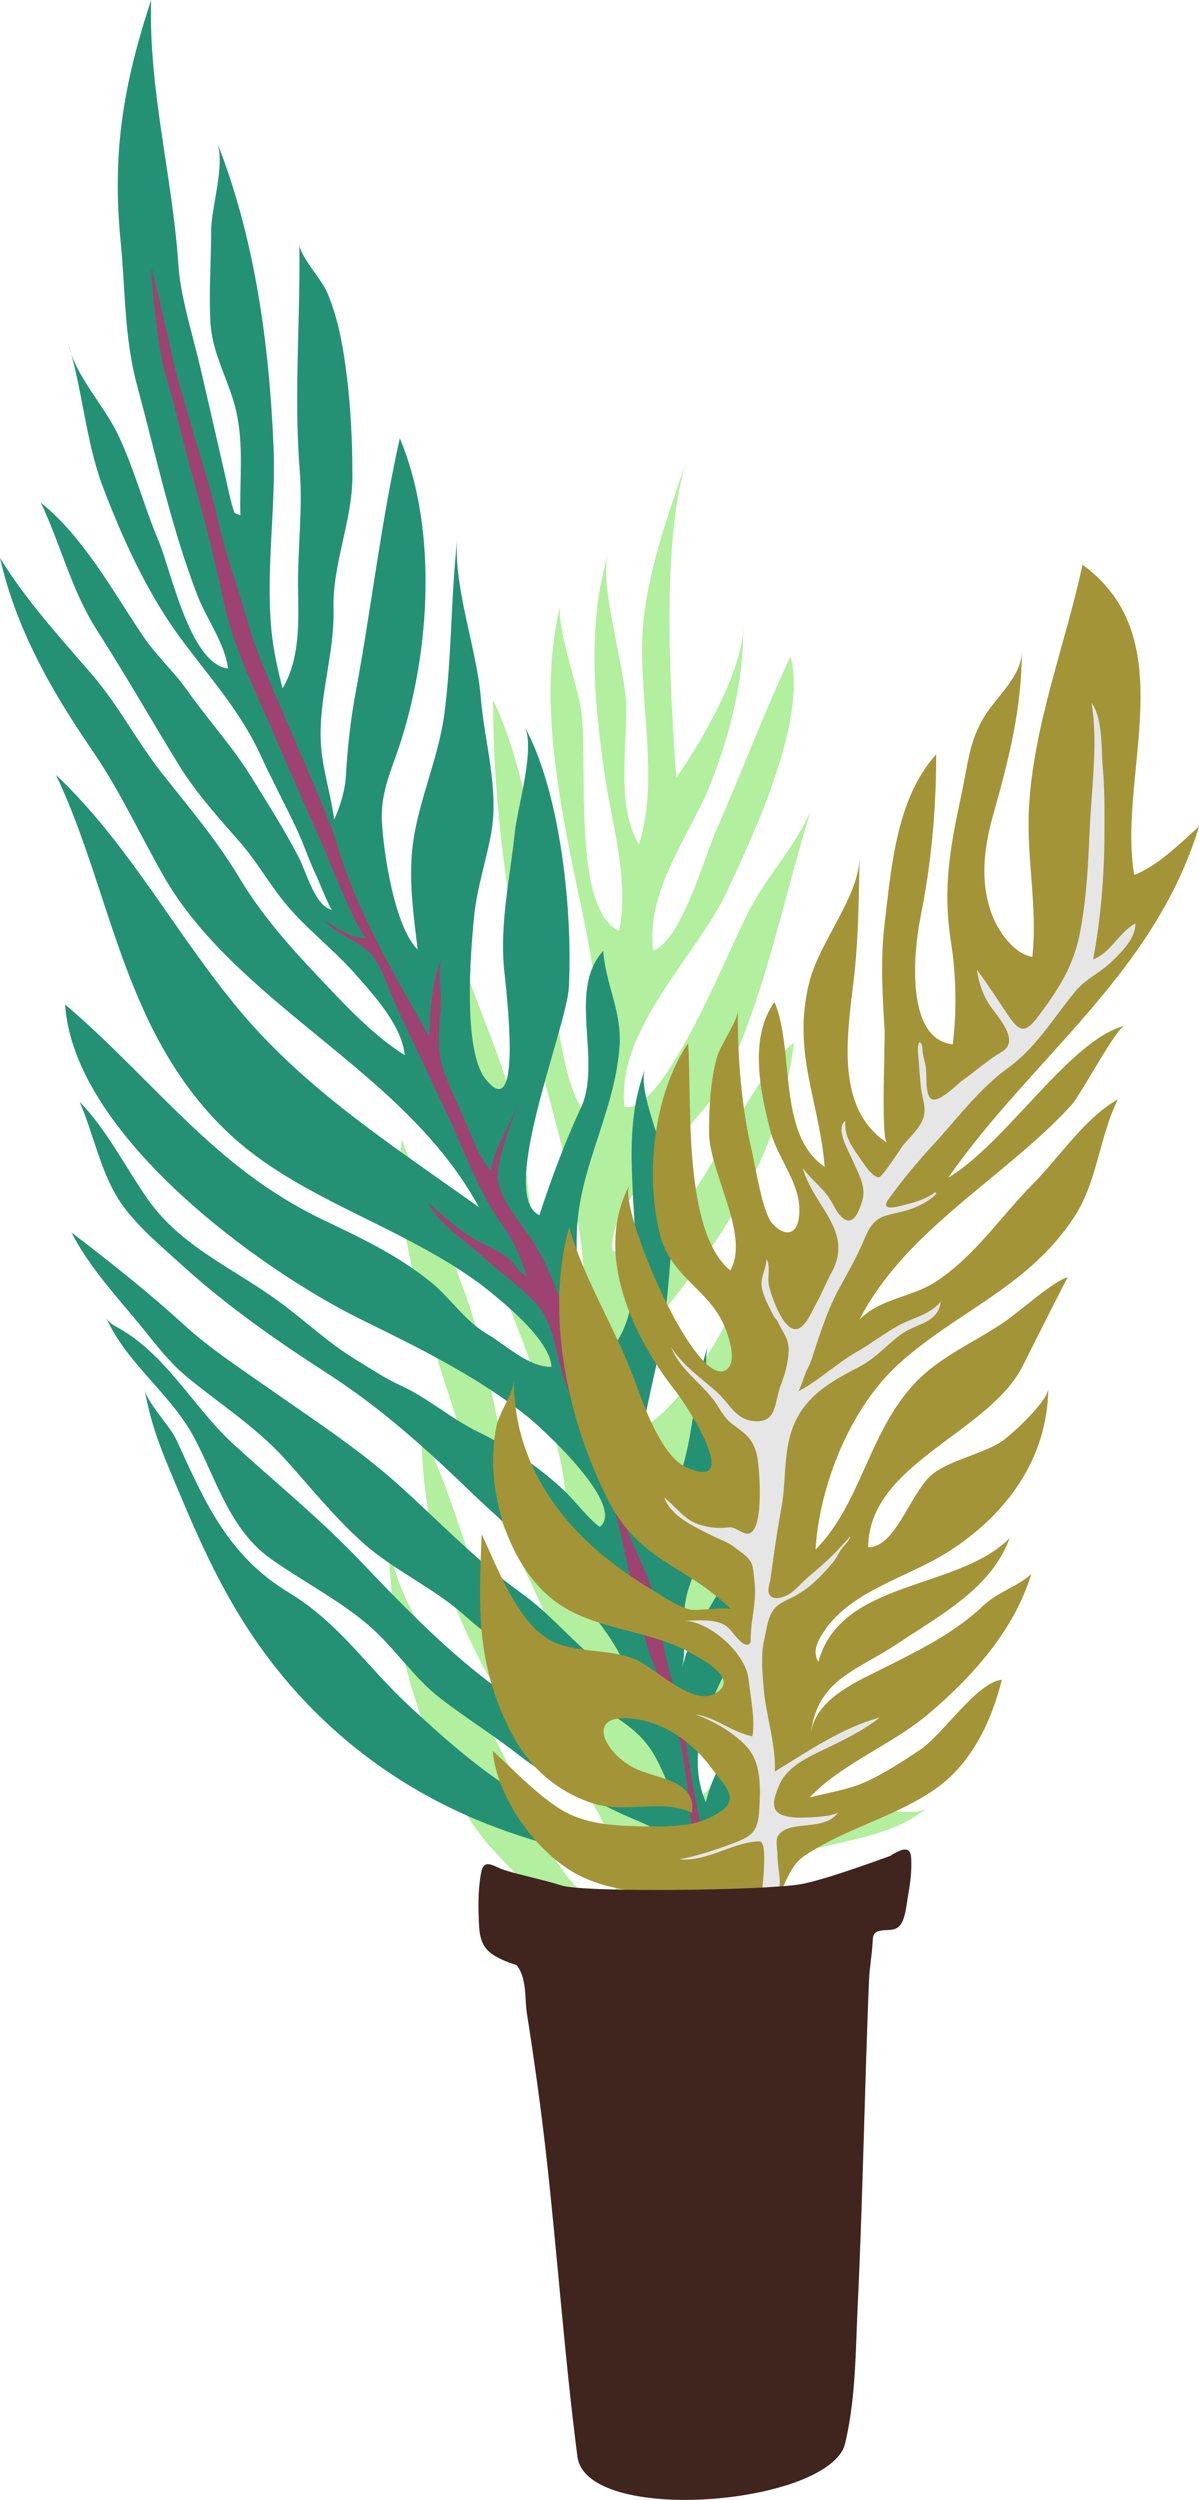 <?xml version="1.0" encoding="utf-8"?>
<!-- Generator: Adobe Illustrator 16.0.0, SVG Export Plug-In . SVG Version: 6.00 Build 0)  -->
<!DOCTYPE svg PUBLIC "-//W3C//DTD SVG 1.1//EN" "http://www.w3.org/Graphics/SVG/1.1/DTD/svg11.dtd">
<svg version="1.1" id="Layer_1" xmlns="http://www.w3.org/2000/svg" xmlns:xlink="http://www.w3.org/1999/xlink" x="0px" y="0px"
	 width="186.288px" height="388.137px" viewBox="0 0 186.288 388.137" enable-background="new 0 0 186.288 388.137"
	 xml:space="preserve">
<g>
	<path fill="#B2EF9E" d="M113.744,295.057c-4.349,6.811-3.501,17.11-9.997,21.699c-7.598-12.383-17.936-19.524-27.168-29.557
		c-9.273-10.076-17.083-34.218-16.012-49.469c-0.745,10.604,11.823,24.342,16.257,32.122c4.951,8.688,9.119,23.889,18.163,26.671
		c4.707-16.06-13.879-26.58-19.746-37.489c-5.937-11.037-9.67-22.718-9.747-36.451c4.532,8.104,6.569,18.272,10.485,26.708
		c1.724,3.714,4.35,10.654,7.443,12.824c6.69,4.693,4.87-2.736,2.565-8.43c-5.108-12.617-11.666-22.684-15.969-36.183
		c-3.927-12.318-9.069-26.963-7.605-40.569c4.37,10.999,9.433,20.492,12.504,32.585c2.11,8.308,4.792,28.141,11.426,31.857
		c6.007-10.69-6.862-35.55-9.9-46.165c-4.882-17.06-5.787-32.832-6.023-50.977c2.77,10.749,8.118,20.238,10.367,31.54
		c2.041,10.256,1.546,24.42,8.126,31.943c6.274-9.428-5.567-41.391-7.374-52.52c-2.625-16.18-4.942-29.723-4.925-46.555
		c4.712,9.998,6.374,21.878,8.071,33.212c1.035,6.919,1.996,28.886,7.102,31.463c3.672-11.658-0.659-28.132-2.99-39.736
		c-2.441-12.15-4.958-26.776-1.713-39.688c-0.751,2.993,2.653,12.616,3.162,16.031c1.24,8.332-1.5,31.181,5.942,34.589
		c1.636-7.674-1.171-16.737-2.261-24.358c-1.625-11.374-2.725-23.167,0.566-34.251c-1.455,4.897,2.658,17.893,2.796,23.442
		c0.163,6.616-1.587,15.819,1.979,21.759c3.439-10.673-0.508-23.936,0.738-35.057c0.992-8.862,4.484-18.065,6.787-24.888
		c-4.145,12.277-2.664,36.329-1.723,49.573c3.513-4.933,10.584-16.816,10.365-23.638c0.268,8.341-2.165,17.418-5.082,24.731
		c-3.073,7.707-10.11,16.572-8.851,25.798c4.431-1.801,7.735-14.079,9.921-19.054c3.881-8.832,7.32-17.983,11.403-26.67
		c2.67,10.009-5.851,27.848-9.873,36.519c-4.509,9.719-17.319,21.516-15.921,33.418c6.182,1.347,16.154-24.613,19.637-31.001
		c2.853-5.229,6.925-9.51,9.301-14.981c-4.352,14.125-6.998,28.192-13.137,41.268c-3.268,6.958-18.794,19.114-17.645,27.087
		c11.678,1.043,19.168-25.125,28.16-32.356c-2.195,19.37-14.449,35.339-25.195,47.462c-6.472,7.302-5.629,19.104,4.191,10.582
		c7.999-6.94,12.143-19.688,18.988-27.88c-2.314,8.814-6.037,17.683-9.129,26.065c-3.32,9.002-9.705,13.086-13.28,20.997
		c-5.366,11.872,3.837,10.536,9.104,3.191c4.442-6.192,7.209-14.8,12.38-19.671c-1.665,9.496-3.786,17.02-8.233,25.266
		c-2.244,4.163-8.882,9.891-8.367,15.064c6.926,2.097,14.109-13.987,18.91-18.817c-2.008,15.774-15.203,23.889-20.635,35.876
		c4.066,6.859,13.691-11.42,18.815-12.02c-1.654,0.194-7.616,11.263-9.127,13.209c-3.321,4.279-8.772,9.086-7.964,16.107
		c0.354,3.067,7.989-8.295,8.176-8.568c3.147-4.606,5.725-7.459,10.463-9.354c5.131-2.052,18.396,4.058,21.71,1.224
		C135.431,288.058,120.487,284.493,113.744,295.057z"/>
	<path fill="#249175" d="M11.151,111.706c1.147,1.797,2.335,3.562,3.517,5.307c4.04,5.962,7.037,12.461,10.613,18.768
		c3.999,7.048,9.607,12.682,15.692,18.033c11.861,10.429,25.696,19.382,33.433,33.608c-13.183-9.406-26.718-18.076-37.076-30.419
		c-10.063-11.992-17.194-25.856-28.628-36.69c8.681,18.316,10.292,39.607,26.352,55.178c7.72,7.484,17.936,11.643,27.342,16.517
		c4.784,2.479,9.528,5.14,13.729,8.539c2.991,2.418,9.304,7.691,9.561,11.66c-3.487,0.141-7.152-3.446-9.982-5.084
		c-3.538-2.049-5.72-5.645-8.874-8.159c-5.301-4.227-10.68-6.722-16.758-9.635c-16.853-8.077-25.892-21.371-39.955-33.383
		c1.278,20.047,29.831,40.977,46.039,48.943c8.965,4.407,18.1,8.853,25.92,15.155c1.964,1.583,15.335,13.69,11.105,17.034
		c-2.173-1.679-3.662-3.896-5.684-5.795c-3.834-3.601-8.569-6.717-13.291-9.013c-4.201-2.042-7.649-5.185-11.919-7.137
		c-2.556-1.168-4.655-2.608-7.06-4.074c-4.281-2.609-7.771-5.978-11.826-8.944c-7.192-5.264-15.321-8.557-20.51-16.025
		c-3.498-5.033-6.426-10.874-10.523-15.023c2.258,5.166,3.333,11.431,6.668,16.062c2.487,3.454,6.243,6.57,9.402,9.441
		c6.838,6.215,14.668,11.673,22.452,16.688c8.527,5.493,15.576,11.923,22.878,18.976c5.122,4.945,10.715,9.034,15.238,14.65
		c2.925,3.632,8.141,9.364,8.748,14.319c-2.115,0.057-4.883-3.22-6.425-4.566c-3.493-3.052-6.445-6.513-10.276-9.252
		c-6.979-4.989-12.878-11.257-19.25-16.958c-6.227-5.574-13.548-10.319-20.396-15.121c-4.342-3.045-8.892-6.023-12.805-9.598
		c-5.657-5.167-11.452-9.737-17.523-14.38c-0.082-0.102-0.077-0.104,0.013-0.008c2.363,4.713,6.402,9.322,9.795,13.345
		c2.683,3.18,4.977,6.5,8.195,9.149c5.069,4.173,10.7,7.753,15.136,12.647c4.03,4.447,7.85,9.267,12.381,13.261
		c4.645,4.095,10.732,6.794,15.504,11.026c7.206,6.393,15.127,10.497,23.152,15.598c3.528,2.243,5.616,4.191,7.351,7.979
		c0.916,2,3.039,6.18-0.861,5.322c-2.07-0.455-4.27-3.402-5.721-4.837c-4.157-4.107-8.986-6.269-13.937-9.389
		c-9.917-6.249-18.117-14.668-26.264-23.219c-6.102-6.405-12.983-11.984-19.506-17.942c-6.396-5.844-10.621-14.284-18.453-18.378
		c-0.599-0.312-1.02-0.749-1.331-1.192c3.262,7.144,10.069,11.75,13.694,18.626c3.487,6.615,5.5,14.241,11.944,18.777
		c4.876,3.433,10.658,6.422,15.156,10.298c4.046,3.487,6.919,8.108,11.248,11.415c3.965,3.029,8.053,5.565,11.973,8.643
		c4.877,3.829,10.548,6.55,16.152,9.231c1.169,0.56,11.465,4.499,5.836,4.602c-1.866,0.034-4.505-1.093-6.611-1.72
		c-0.361-0.108-0.709-0.201-1.035-0.271c-3.203-0.688-6.3-1.736-9.269-3.123c-8.428-3.938-15.446-10.177-22.199-16.453
		c-6.437-5.982-10.782-12.759-18.494-17.414c-9.487-5.727-13.057-13.999-17.498-23.715c-1.036-2.265-4.6-5.759-4.951-7.897
		c1.032,6.291,3.338,11.225,5.745,16.949c3.649,8.68,7.349,16.49,12.945,24.094c4.893,6.647,10.86,12.552,17.596,17.325
		c9.332,6.611,18.939,10.494,29.983,13.275c3.652,0.92,7.042,2.195,10.58,3.376c2.339,0.781,4.296,1.019,5.587,3.307
		c5.014,8.881,6.648-4.277,9.389-8.568c1.842-2.884,4.262-4.378,5.409-7.802c1.956-5.838,2.712-19.477,0.513-25.576
		c-3.948,3.58-3.096,10.077-4.789,14.713c-1.67,4.572-4.746,8.244-5.759,13.066c-5.351-12.59,7.849-24.648,9.849-36.477
		c0.122-0.719-0.799-12.973-2.147-11.303c-3.324,4.108-2.897,9.694-5.258,14.213c-2.341,4.479-4.924,7.464-6.146,12.755
		c0.81-3.503-0.238-7.693,0.763-11.524c0.834-3.187,2.558-6.114,3.172-9.329c0.964-5.032,0.861-10.726,0.922-15.841
		c0.041-3.607-1.849-10.385-0.793-13.607c-3.328,10.155-1.625,20.159-9.174,28.722c-4.437-9.347,1.558-23.816,2.516-33.426
		c0.719-7.226,1.615-14.835,0.421-22.055c-0.603-3.636-4.812-12.712-3.562-16.027c-2.369,6.288-2.271,12.236-1.912,19.524
		c0.363,7.381,2.066,22.137-6.135,26.048c-1.873-6.177-3.149-16.22-2.367-22.807c1.072-9.02,5.838-17.121,6.438-26.394
		c0.344-5.32-2.178-9.518-2.537-14.682c-5.665,6.108-0.096,17.148-3.498,24.418c-2.565,5.483-4.551,10.919-6.434,16.61
		c-6.524-3.044,4.28-29.17,4.587-35.38c0.643-13.07-1.612-30.997-6.911-40.525c1.773,3.188-1.103,12.795-1.473,16.361
		c-0.737,7.088-2.349,14.1-1.686,21.268c0.272,2.935,3.044,24.772-2.933,17.054c-3.455-4.461-2.298-19.443-1.708-25.217
		c0.451-4.393,1.79-8.297,2.618-12.712c1.31-7.004-1.043-14.345-1.59-21.227c-0.599-7.523-4.455-17.725-3.607-24.992
		c-1.063,9.115-0.863,18.353-2.039,27.451c-0.951,7.361-4.502,14.505-5.066,21.833c-0.397,5.167,0.331,9.875,0.896,14.823
		c-3.514-3.365-5.313-14.939-5.547-19.937c-0.169-3.595,0.894-6.545,2.048-9.726c5.356-14.748,6.92-34.988,0.734-49.693
		c-2.931,13.047-4.413,26.324-6.856,39.43c-0.86,4.616-1.262,8.711-1.553,13.332c-0.137,2.17-1.09,4.975-1.793,6.438
		c-0.489-3.873-1.833-7.816-2.057-11.762c-0.404-7.139,2.144-13.978,1.964-21.016c-0.179-6.942,2.924-13.522,2.93-20.562
		c0.006-6.622-0.421-13.845-1.595-20.368c-0.509-2.835-1.238-5.6-2.376-8.252c-0.776-1.808-4.247-5.664-4.273-7.36
		c0.179,11.506-0.878,23.612,0.053,35.02c0.511,6.267-0.368,12.521-0.247,18.771c0.098,5.035,0.254,10.661-2.415,15.156
		c-0.725-2.747-1.444-6.04-1.723-8.94c-0.917-9.552,0.721-19.065,0.318-28.657c-0.661-15.741-2.896-32.419-8.802-47.237
		c1.377,3.453-0.883,10.073-0.888,13.854c-0.005,4.649-0.372,9.529-0.109,14.178c0.282,4.978,2.87,8.938,3.975,13.656
		c1.255,5.354,0.52,10.87,0.68,16.303c-0.093-0.034-0.8-0.341-0.922-0.405c-0.363-1.05-0.635-2.122-0.879-3.202
		c-0.208-0.918-0.396-1.841-0.606-2.76c-1.257-5.514-2.514-10.981-3.786-16.466c-1.191-5.137-3.105-11.003-3.453-16.188
		C26.787,27.31,23.067,13.949,23.48,0c-4.36,13.247-6.079,23.78-4.739,37.464c0.759,7.744,0.556,15.019,2.578,22.471
		c2.96,10.908,5.279,21.957,9.369,32.548c1.367,3.541,4.301,7.503,4.736,11.306c-5.868-0.627-8.848-15.214-10.73-19.67
		c-2.312-5.474-3.793-11.235-6.348-16.621c-2.129-4.489-6.67-9.203-7.702-14.016c2.185,7.08,2.685,15.128,5.381,22.22
		c2.956,7.776,6.702,16.025,11.615,22.814c4.47,6.175,9.506,11.532,12.73,18.503c1.778,3.844,3.78,7.622,5.587,11.41
		c1.204,2.522,2.056,5.186,3.268,7.708c0.317,0.657,2.05,5.07,2.395,5.137c-2.639-0.512-3.993-5.766-5.079-7.905
		c-2.259-4.449-4.801-8.357-7.395-12.579c-2.975-4.84-6.759-8.924-10.043-13.584c-2.122-3.01-4.82-5.389-6.914-8.503
		c-4.698-6.988-9.22-15.325-15.851-20.669c3.024,6.332,4.779,13.654,8.688,19.759c4.408,6.884,8.484,14,12.738,20.943
		c2.664,4.349,6.186,8.22,9.552,12.063c2.476,2.829,4.292,6.047,6.614,8.973c3.342,4.213,7.718,7.437,11.268,11.456
		c2.931,3.32,7.251,8.041,7.686,12.605c-5.101-3.201-9.588-8.145-13.72-12.496c-4.437-4.673-8.676-9.546-11.997-15.093
		c-3.471-5.798-7.868-10.953-12.042-16.244c-3.835-4.859-6.663-10.408-10.738-15.161C9.417,99.043,3.955,93.139,0,86.601
		C2.039,95.622,6.112,103.817,11.151,111.706z"/>
	<path fill="#9E4271" d="M25.521,57.38c-0.888-3.014-2.064-13.641-1.981-15.833c1.198,4.872,2.354,9.776,3.432,14.679
		c0.997,4.54,5.96,20.11,6.679,23.564c1.291,6.202,3.61,12.21,5.266,18.209c1.503,5.446,11.727,27.087,13.448,33.076
		c2.926,10.186,9.128,20.699,14.327,29.851c0.208-4.093,0.279-8.663,2.08-12.441c-0.987,2.07-0.053,5.861-0.296,8.201
		c-0.327,3.163-0.615,6.705,0.514,9.752c0.978,2.64,2.34,5.43,3.486,8.094c1.057,2.455,1.998,5.221,3.792,7.177
		c0.612-3.711,3.189-7.534,4.349-10.454c-1.169,2.944-2.714,6.975-3.218,10.123c-0.669,4.173,3.354,8.112,5.47,11.486
		c2.759,4.396,4.153,8.956,5.758,13.729c0.779,2.315,1.255,4.609,1.788,6.92c1.109,4.823,2.968,9.57,4.229,14.46
		c0.772,2.997,1.63,6.041,2.606,8.967c1.178,3.528,3.178,6.77,4.141,10.237c1.279,4.612,1.619,9.417,3.117,13.999
		c1.932,5.918,2.199,11.848,3.539,17.967c0.403,1.844,0.707,3.49,0.762,5.371c0.137,4.682,0.798,9.229,1.019,13.9
		c0.17,3.575-1.276,7.149-1.781,1.248c-0.501-5.838-0.206-11.709-0.761-17.591c-0.742-7.868-1.607-14.286-4.883-21.655
		c-3.695-8.312-4.496-17.496-6.968-26.176c-2.141-7.52-6.063-14.166-8.209-21.611c-0.987-3.423-1.433-7.51-3.861-10.159
		c-2.511-2.741-5.874-5.078-8.64-7.603c-2.742-2.501-6.354-4.639-8.232-8.118c2.649,2.243,4.877,4.383,7.976,6.068
		c1.426,0.776,3.05,1.377,4.3,2.363c1.204,0.95,1.794,2.449,3.101,2.972c-0.9-2.734-2.085-5.608-3.791-7.933
		c-3.765-5.133-6.099-12.022-8.824-17.726c-2.636-5.516-5.24-11.047-7.823-16.588c-1.151-2.471-2.149-6.217-4.088-8.074
		c-2.024-1.94-4.955-2.657-6.938-4.893c1.736,0.958,4.586,3.038,6.612,2.673c-1.086,0.195-6.298-13.081-6.911-14.446
		c-2.458-5.485-4.888-10.984-7.251-16.512c-2.915-6.817-6.561-13.977-8.109-21.278c-1.309-6.175-2.829-12.336-4.549-18.406
		C28.533,69.102,27.241,63.22,25.521,57.38z"/>
	<path fill="#A39438" d="M127.979,286.336c5.478-2.964,11.771-4.811,16.96-8.308c5.904-3.979,9.028-10.51,10.716-17.22
		c-3.714,0.245-9.232,8.534-12.65,10.825c-2.666,1.787-5.781,3.824-8.711,5.111c-2.663,1.171-5.751,1.587-8.523,2.355
		c0.592-0.631,1.227-1.229,1.896-1.801c4.916-4.205,11.662-7.008,16.614-11.21c6.789-5.764,13.335-13.02,15.946-21.723
		c-1.931,1.896-5.101,2.693-7.56,5.021c-4.568,4.323-10.448,7.131-15.911,9.865c-4.173,2.088-10.149,4.733-10.805,10.005
		c1.073-8.642,7.096-9.758,13.865-14.295c6.568-4.4,14.256-8.44,17.063-16.196c0.188-0.192,0.192-0.188,0.006,0.024
		c-8.109,8.196-26.252,6.393-29.74,19.254c-0.959-1.661-0.17-3.202,1.03-4.969c4.103-6.037,12.897-8.243,18.829-11.939
		c9.252-5.765,15.755-14.563,15.874-25.587c-0.021,1.994-5.897,7.408-7.38,8.334c-3.031,1.896-7.023,2.564-10.16,4.648
		c-1.455,0.967-2.659,2.904-3.85,4.93c-1.912,3.256-3.785,6.738-6.592,6.785c0.03-13.03,18.775-17.713,24.01-28.185
		c0.005-0.008,0.01-0.017,0.014-0.026c2.352-4.684,4.634-9.217,6.971-13.746c-2.521,0.785-7.301,5.266-10.188,7.186
		c-3.994,2.659-8.311,4.609-11.785,7.587c-8.806,7.542-9.604,19.875-17.209,27.532c0.613-10.039,5.428-22.08,13.002-28.899
		c9.084-8.179,20.039-11.854,27.169-22.711c3.665-5.582,3.904-12.495,6.812-18.284c-4.882,2.592-9.196,9.078-13.106,13.015
		c-5.094,5.127-8.847,11.005-14.99,15.149c-3.883,2.62-8.699,2.619-12.069,6.021c4.911-9.507,13.352-16.073,21.412-22.775
		c3.997-3.323,8.007-6.669,11.513-10.522c1.549-1.704,6.941-11.983,8.275-12.325c-8.525,2.187-18.323,18.151-27.414,23.605
		c12.843-18.489,32.047-31.654,38.975-54.54c-3.218,2.893-6.535,6.16-10.062,7.517c-2.648-15.466,7.838-36.656-8.043-48.167
		c-2.557,12.109-7.691,24.974-8.329,38.019c-0.371,7.593,1.384,15.338,0.536,22.864c-2.865-0.43-5.431-4.109-6.4-6.902
		c-1.74-5.014-1.1-10.072,0.309-15.092c2.531-9.024,4.412-16.339,4.48-25.596c-0.03,4.082-3.849,7.032-5.824,10.245
		c-2.382,3.871-2.561,7.368-3.503,11.776c-1.78,8.333-3.034,14.726-1.714,23.157c0.811,5.171,0.947,10.815,0.291,15.992
		c-7.46-0.775-6.045-14.567-5.023-19.671c1.682-8.392,2.458-16.564,2.447-25.35c-6.208,6.866-6.963,17.583-8.011,26.265
		c-0.663,5.502-0.345,10.896-0.016,16.43c0.122,2.038-0.579,16.968,0.373,17.598c-8.493-5.619-5.935-17.867-5.044-26.254
		c0.641-6.039,0.678-11.938,0.795-18.014c-0.118,6.094-6.256,13.171-7.797,19.288c-2.757,10.938,1.551,18.439,2.377,28.74
		c-7.434-5.077-4.623-18.08-7.793-25.591c-3.989,5.509-2.248,13.837-0.623,20.068c1.018,3.889,4.213,7.576,4.463,11.645
		c0.261,4.245-1.889,5.175-4.18,2.666c-1.514-1.655-2.588-8.689-3.146-11.075c-1.676-7.149-2.279-14.713-2.204-22.049
		c-0.019,1.723-2.739,5.392-3.269,7.362c-1.006,3.742-1.21,7.716-1.213,11.573c-0.006,6.244,6.441,16.006,3.299,21.486
		c-7.416-6.146-5.938-26.229-6.555-35.294c-5.386,8.063-6.697,20.382-4.38,29.685c1.641,6.588,7.599,8.507,10.02,14.236
		c0.599,1.416,2.13,5.602,0.255,6.814c-4.799,3.104-16.806-25.258-15.031-28.659c-5.545,10.614,0.506,23.443,7.205,31.979
		c2.039,2.6,10.498,15.871,1.539,11.735c-3.699-1.708-6.52-9.556-7.818-13.158c-2.965-8.22-7.896-15.724-10.261-24.057
		c-3.818,13.514-0.188,30.13,6.032,42.343c4.949,9.719,12.077,9.998,19.191,17.041c-0.568-0.563-5.309,0.251-6.419-0.022
		c-1.97-0.486-3.804-1.771-5.544-2.818c-3.859-2.325-7.564-4.937-10.809-8.077c-6.801-6.582-11.161-15.136-11.014-24.738
		c-0.029,1.887-2.275,4.985-2.715,7.064c-0.662,3.125-0.688,6.389-0.258,9.546c0.833,6.124,3.587,12.779,8.331,16.929
		c6.142,5.373,15.16,4.96,22.077,8.816c2.337,1.304,7.616,4.186,3.753,6.34c-3.496,1.95-9.343-4.062-12.337-5.321
		c-3.949-1.659-8.792-0.961-12.613-2.668c-5.687-2.54-8.963-12.063-11.275-16.757c-0.448,11.176-0.956,20.105,4.626,30.865
		c2.692,5.189,6.832,8.928,12.387,10.822c5.174,1.766,11.003-0.701,15.665,1.56c0.783-5.25-5.826-5.278-9.089-7.013
		c-4.611-2.452-7.257-8.127-0.766-7.671c5.321,0.375,9.985,3.702,13.04,7.933c1.234,1.709,3.333,3.563,2.476,5.324
		c-0.64,1.312-3.766,2.679-5.138,2.993c-2.777,0.636-6.35,0.594-9.227,0.506c-4.565-0.139-8.668-0.491-12.5-3.133
		c-3.538-2.438-6.595-5.673-9.757-8.578c0.637,7.442,7.184,16.523,14.043,19.655c6.374,2.91,12.438,2.2,19.234,2.619
		c3.407,0.21,7.449,3.727,9.893,1.574c2.364-2.085,2.463-5.62,5.258-7.527C125.944,287.492,126.948,286.895,127.979,286.336z"/>
	<path fill="#E6E6E6" d="M171.22,150.551c-1.423,1.049-2.928,1.898-4.135,3.359c-3.516,4.259-6.07,8.73-10.581,11.985
		c-4.367,3.15-7.819,7.843-11.546,11.873c-2.459,2.659-4.739,5.434-6.869,8.361c-1.66,2.283,1.997,1.04,3.174,0.75
		c1.301-0.319,2.922-0.914,4.041-1.768c0.061,0.065,0.135,0.142,0.194,0.209c-1.22,1.33-3.513,2.369-5.302,2.781
		c-0.814,0.188-1.651,0.381-2.471,0.605c-1.985,0.544-2.744,2.033-3.476,3.783c-1.059,2.534-2.482,5.042-3.808,7.445
		c-1.518,2.751-2.555,5.729-3.555,8.696c-0.455,1.353-0.807,2.804-1.511,4.049c-0.31,0.548-1.077,3.215-1.402,3.384
		c3.172-1.651,5.999-4.386,9.212-6.218c2.207-1.26,4.252-2.868,6.474-4.078c2.151-1.173,4.91-1.669,6.511-3.704
		c-0.348,3.323-3.776,3.46-5.896,4.916c-2.394,1.644-4.049,3.827-6.807,5.254c-3.496,1.809-7.117,3.753-9.228,7.218
		c-2.773,4.553-1.909,9.46-2.808,14.483c-0.441,2.468-0.838,4.944-1.197,7.426c-0.179,1.241-0.348,2.482-0.509,3.726
		c-0.108,0.837-0.737,2.131,0.079,2.794c0.594,0.482,1.731,0.144,2.336-0.134c1.321-0.606,2.295-1.921,3.377-2.844
		c1.752-1.494,3.662-3.101,5.172-4.826c0.482-0.55,0.996-1.028,1.424-1.579c-0.162,0.812-0.969,1.411-1.43,2.083
		c-0.473,0.687-0.795,1.461-1.344,2.093c-1.833,2.113-3.483,3.868-5.961,5.183c-0.945,0.501-2.068,0.92-2.855,1.683
		c-1.205,1.168-1.4,3.363-1.775,4.956c-0.564,2.402-0.303,5.141-0.104,7.575c0.343,4.215,1.932,8.802,1.745,12.982
		c4.92-3.018,10.716-6.952,16.318-8.386c-2.818,2.158-5.729,3.54-8.936,5.08c-2.473,1.187-5.488,2.641-6.652,5.302
		c-1.332,3.047-1.502,4.79,2.23,5.127c0.992,0.09,6.373-0.003,6.957-0.901c-2.111,3.244-7.611,1.133-9.385,3.696
		c-0.486,0.703-0.116,2.204-0.125,3.006c-0.018,1.859,0.611,3.704,0.217,5.574c-0.215,1.015-2.174,3.07-2.629,1.133
		c-0.15-0.638,1.12-8.819-0.398-8.797c-4.104,0.077-8.086,3.225-12.435,2.78c2.587-0.45,5.487-1.406,8.063-2.367
		c3.164-1.18,4.148-1.803,4.346-5.252c0.187-3.26,0.407-7.341-1.986-9.911c-2.041-2.191-5.129-3.923-7.916-4.97
		c3.196,0.473,5.73,2.825,8.844,3.409c0.473-2.612-0.327-6.124-0.587-8.791c-0.392-4.017-5.866-8.904-9.886-9.154
		c1.939-0.002,4.118-0.308,5.933,0.55c1.034,0.487,1.585,1.599,2.384,2.357c0.302,0.286,0.805,0.828,1.27,0.816
		c0.78-0.021,0.604-0.725,0.63-1.438c0.095-2.698,0.901-5.329,0.606-8.057c-0.092-0.844-0.135-1.765-0.307-2.589
		c-0.295-1.413-1.721-2.165-2.745-2.983c-1.206-0.963-2.632-1.366-3.984-2.063c-2.579-1.33-5.929-2.8-7.021-5.715
		c1.685,1.296,3.081,3.343,5.14,4.089c1.44,0.521,2.959,0.727,4.48,0.571c0.885-0.09,0.983-0.062,1.783,0.353
		c0.52,0.268,1.25,0.753,1.867,0.538c2.337-0.811,1.511-10.694,1.115-12.241c-0.654-2.549-1.771-3.191-3.856-4.765
		c-1.313-0.991-1.978-2.55-2.974-3.849c-2.015-2.624-5.309-4.838-6.464-8.041c1.53,2.572,4.75,4.91,7.071,6.944
		c1.878,1.646,2.856,4.181,5.561,4.511c3.857,0.471,3.34-2.775,4.373-5.494c0.64-1.681,1.16-3.488,1.239-5.292
		c0.092-2.098-0.947-2.902-1.666-4.602c-0.138-0.325-0.497-0.576-0.656-0.9c-0.653-1.343-1.633-3.046-1.857-4.507
		c-0.237-1.551,0.751-2.872,0.726-4.385c0.688,1.148,0.136,2.799,0.379,4.068c0.271,1.408,2.57,8.535,5.059,6.494
		c1.083-0.888,1.764-2.682,2.428-3.86c0.831-1.469,1.4-3.03,2.208-4.474c3.657-6.537-2.832-10.409-4.415-16.308
		c1.452,1.992,3.474,3.294,4.633,5.543c1.913,3.716,3.549,3.431,4.66-0.719c0.552-2.062-0.801-4.245-1.564-6.051
		c-0.553-1.31-2.761-4.921-1.135-6.101c-0.111,2.134,0.682,3.511,1.942,5.289c0.666,0.938,2.112,3.398,3.244,3.469
		c0.567,0.035,3.419-4.508,3.825-5.005c1.051-1.284,2.596-2.616,3.118-4.222c0.532-1.636-0.231-3.16-0.382-4.784
		c-0.119-1.3-0.248-2.599-0.323-3.902c-0.041-0.714-0.374-2.506,0.138-3.118c0.49,0.391,0.398,1.165,0.486,1.739
		c0.12,0.796,0.373,1.525,0.479,2.312c0.13,0.95-0.123,4.249,0.827,4.802c1.219,0.708,3.954-2.234,4.886-2.894
		c2.051-1.452,3.911-3.147,6.09-4.417c2.957-1.727-0.759-5.535-1.865-7.202c-1.163-1.753-1.744-3.622-2.021-5.55
		c1.713,2.297,3.254,4.712,4.857,7.085c1.725,2.551,2.62,2.877,4.562,0.318c3.111-4.099,5.571-7.872,6.566-12.948
		c1.027-5.237,1.311-10.604,1.529-15.924c0.266-6.422,1.357-13.626,0.308-19.988c1.816,2.692,1.444,7.004,1.743,10.115
		c0.323,3.371,0.256,6.857,0.256,10.31c0,6.215-0.592,13.474-1.762,19.436c2.619-0.885,4.178-4.377,6.577-5.572
		c0.039,2.342-2.223,4.517-3.841,6.054C172.136,149.848,171.683,150.209,171.22,150.551z"/>
	<path fill="#3F251E" d="M124.247,292.57c-5.979,0.949-33.428,1.286-37.009,0.166c-2.915-0.912-5.888-1.478-8.835-2.378
		c-1.594-0.487-3.207-2-3.65,0.384c-0.407,2.189-0.466,4.451-0.381,6.671c0.072,1.915-0.008,4.106,1.534,5.529
		c0.999,0.922,2.392,1.481,3.655,1.93c0.643,0.228,0.656,0.077,1.078,0.787c0.353,0.595,0.59,1.308,0.728,1.985
		c0.347,1.701,0.24,3.306,0.504,4.996c1.137,7.256,2.161,14.557,2.984,21.873c1.755,15.611,2.839,31.296,4.854,46.88
		c0.731,5.658,11.537,7.461,21.971,6.496c8.619-0.797,16.985-3.48,19.213-7.44c0.309-0.547,0.441-1.197,0.576-1.804
		c1.493-6.676,1.469-13.87,1.792-20.669c0.483-10.141,0.769-20.29,1.075-30.438c0.143-4.739,0.285-9.479,0.455-14.218
		c0.072-2.016,0.149-4.03,0.238-6.044c0.083-1.859,0.438-3.707,0.539-5.569c0.059-1.078,0.029-1.734,1.229-1.946
		c1.354-0.239,2.498,0.187,3.291-1.211c0.645-1.134,0.773-2.995,1.002-4.269c0.309-1.711,0.533-3.405,0.504-5.146
		c-0.019-1.005-0.023-2.27-1.435-1.924c-0.532,0.131-2.169,1.058-1.632,0.854C139.51,287.689,128.3,291.928,124.247,292.57z"/>
</g>
</svg>
